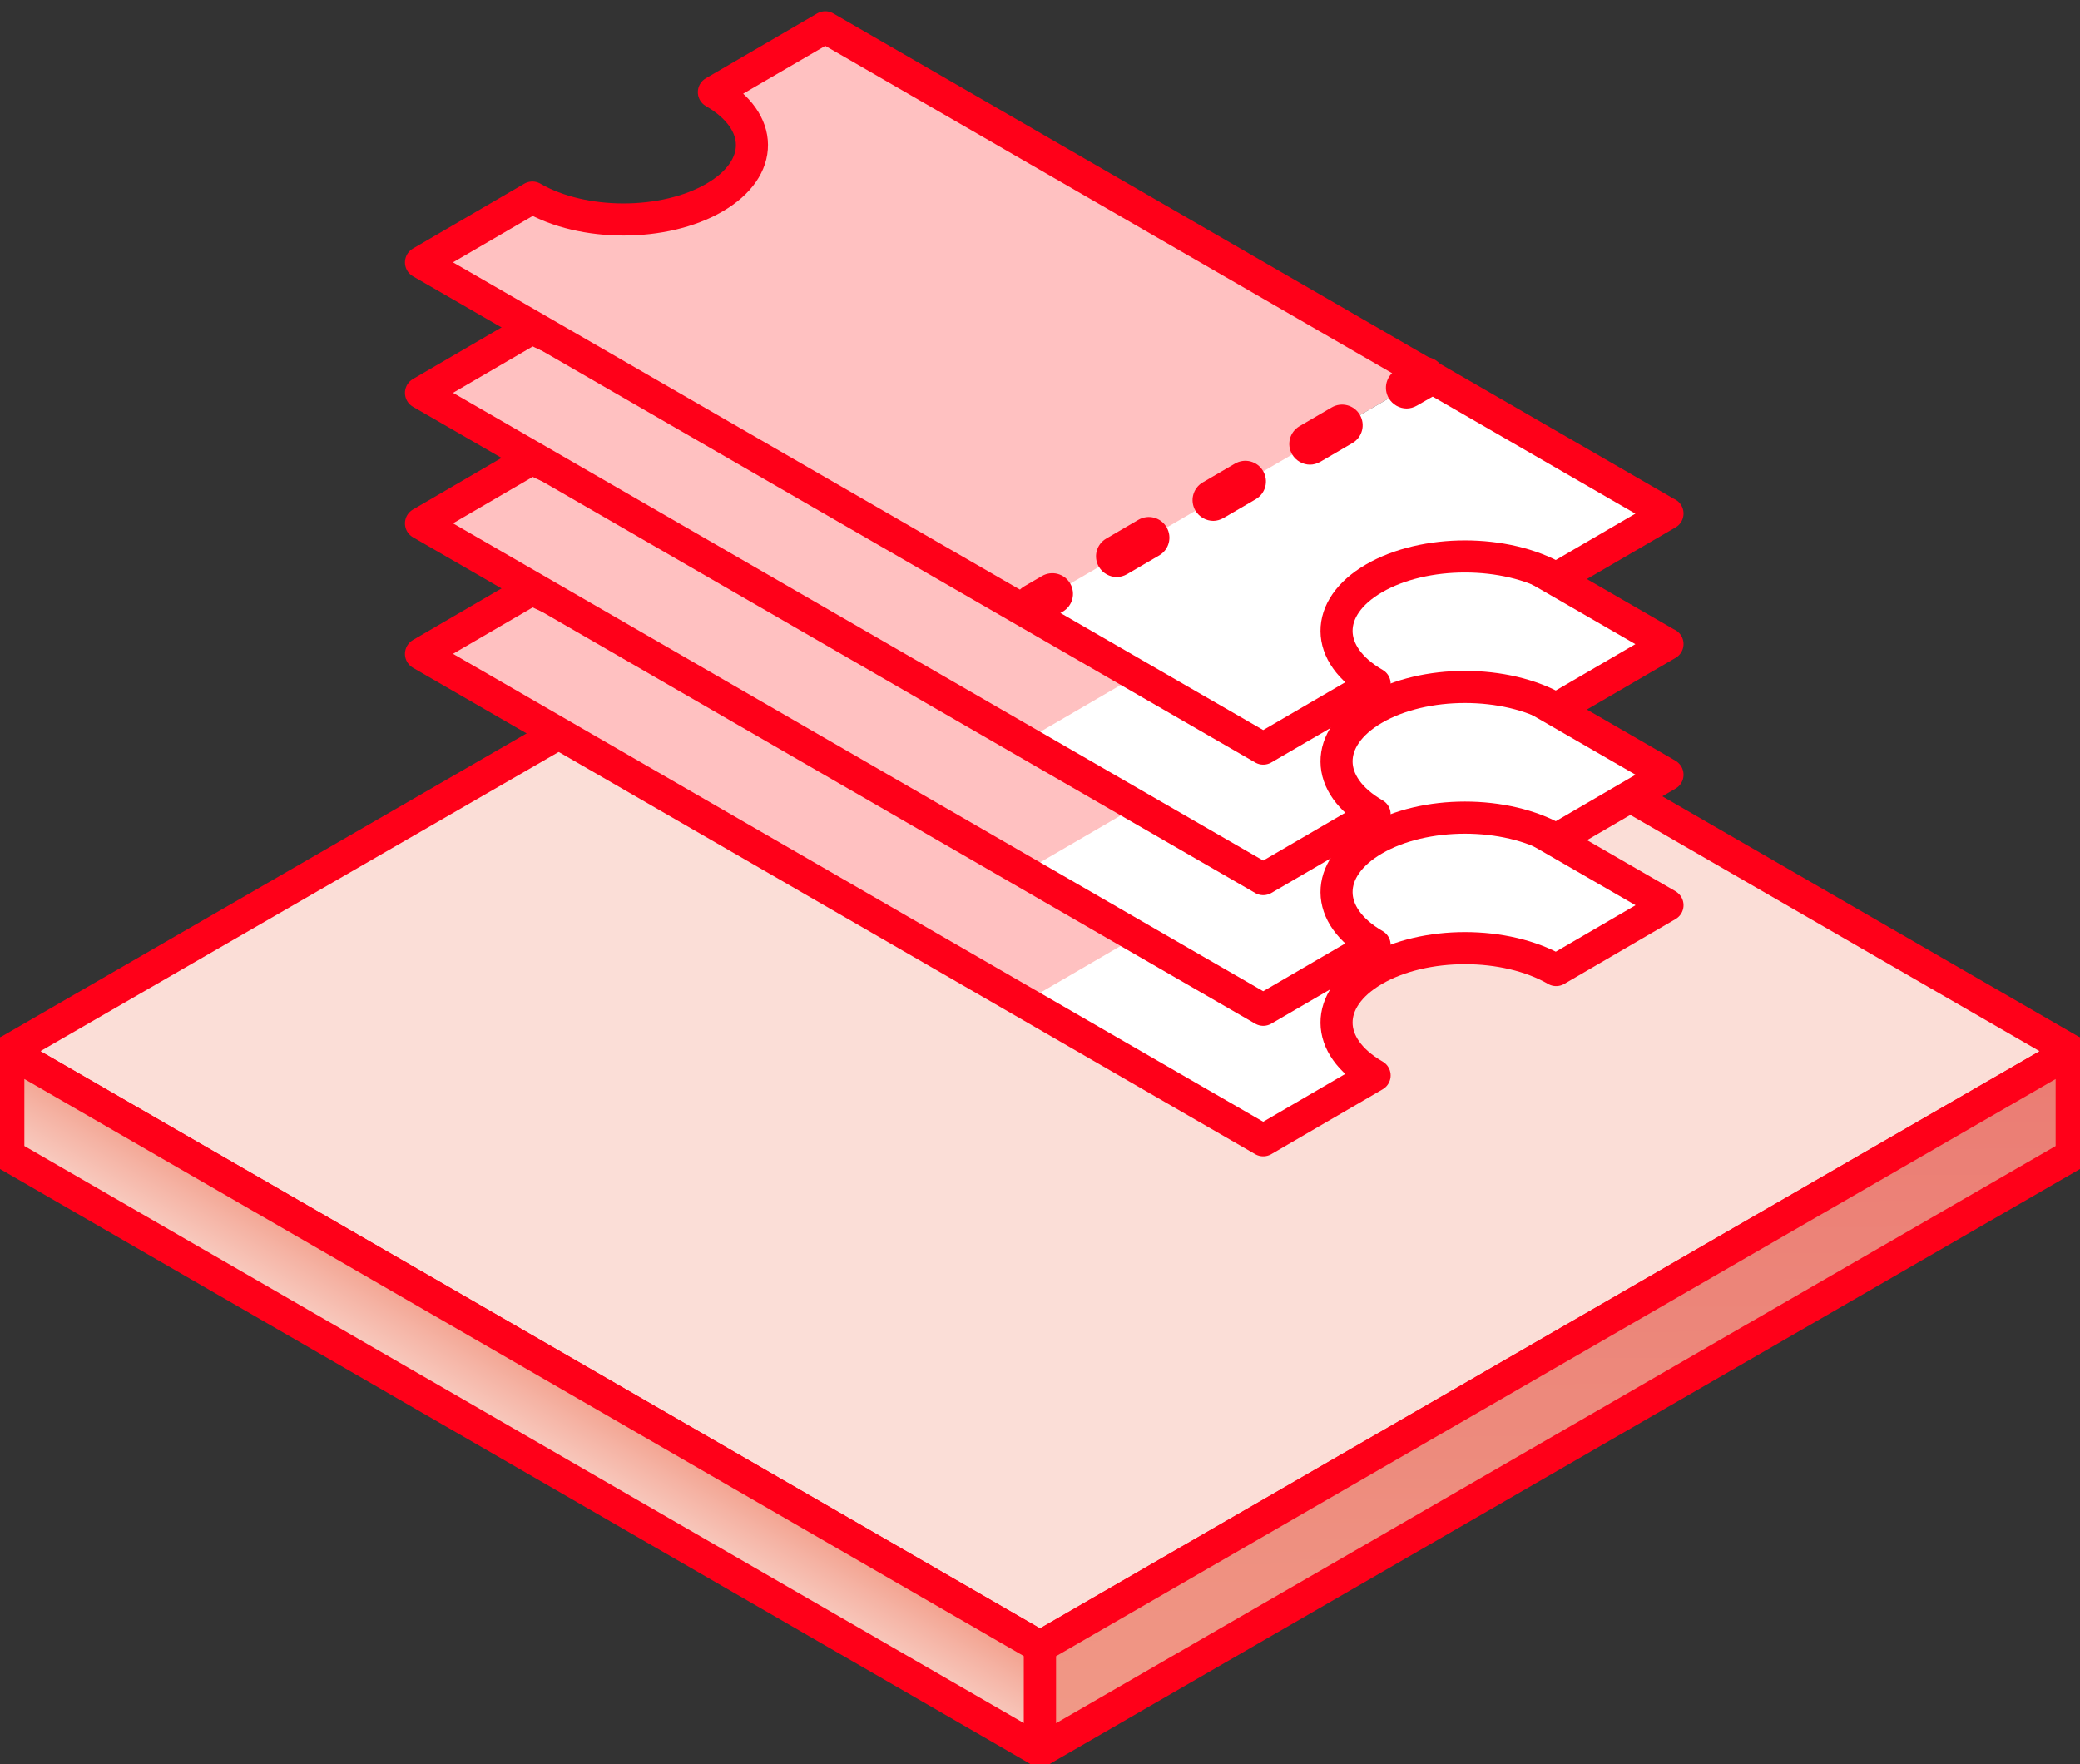 <svg width="125" height="106" viewBox="0 0 125 106" fill="none"
    xmlns="http://www.w3.org/2000/svg">
    <rect x="0" y="0" width="125" height="106" fill="#333333" stroke="none"/>
    <path d="M62.5 98.963L0.5 63.167L62.499 27.372L124.5 63.167L62.5 98.963Z" fill="#FBDED7" stroke="#FF0019" stroke-width="1.929" stroke-linecap="round" stroke-linejoin="round"/>
    <path d="M0.5 69.42V63.167L62.5 98.963V105.216L0.5 69.42Z" fill="url(#paint0_linear_3693_7786)" stroke="#FF0019" stroke-width="1.929" stroke-linecap="round" stroke-linejoin="round"/>
    <path d="M124.5 63.169V69.422L62.5 105.218V98.965L124.5 63.169Z" fill="url(#paint1_linear_3693_7786)" stroke="#FF0019" stroke-width="1.929" stroke-linecap="round" stroke-linejoin="round"/>
    <path d="M49.594 25.18L42.902 29.076C45.933 30.832 45.945 33.665 42.94 35.409C39.934 37.153 35.035 37.153 31.993 35.409L25.301 39.306L61.543 60.222L85.836 46.096L49.594 25.18Z" fill="#FFC1C1"/>
    <path d="M85.836 46.097L61.543 60.222L75.916 68.522L82.608 64.626C79.578 62.87 79.565 60.037 82.571 58.293C85.589 56.536 90.487 56.536 93.518 58.293L100.21 54.397L85.836 46.097Z" fill="white"/>
    <path d="M100.21 54.395L93.518 58.291C90.487 56.535 85.589 56.535 82.571 58.291C79.553 60.048 79.578 62.88 82.608 64.624L75.916 68.521L25.301 39.292L31.993 35.396C35.023 37.152 39.921 37.152 42.94 35.396C45.958 33.639 45.933 30.807 42.902 29.063L49.594 25.166L100.197 54.383L100.21 54.395Z" stroke="#FF0019" stroke-width="1.929" stroke-linejoin="round"/>
    <path d="M49.594 17.325L42.902 21.221C45.933 22.977 45.945 25.81 42.94 27.554C39.934 29.298 35.035 29.298 31.993 27.554L25.301 31.451L61.543 52.367L85.836 38.241L49.594 17.325Z" fill="#FFC1C1"/>
    <path d="M85.836 38.255L61.543 52.381L75.916 60.681L82.608 56.784C79.578 55.028 79.565 52.195 82.571 50.451C85.589 48.695 90.487 48.695 93.518 50.451L100.21 46.555L85.836 38.255Z" fill="white"/>
    <path d="M100.21 46.553L93.518 50.45C90.487 48.693 85.589 48.693 82.571 50.45C79.553 52.206 79.578 55.039 82.608 56.783L75.916 60.679L25.301 31.451L31.993 27.554C35.023 29.311 39.921 29.311 42.94 27.554C45.958 25.798 45.933 22.965 42.902 21.221L49.594 17.325L100.197 46.541L100.21 46.553Z" stroke="#FF0019" stroke-width="1.929" stroke-linejoin="round"/>
    <path d="M49.594 9.483L42.902 13.38C45.933 15.136 45.945 17.969 42.94 19.713C39.934 21.457 35.035 21.457 31.993 19.713L25.301 23.609L61.543 44.526L85.836 30.4L49.594 9.483Z" fill="#FFC1C1"/>
    <path d="M85.836 30.414L61.543 44.539L75.916 52.839L82.608 48.943C79.578 47.186 79.565 44.354 82.571 42.61C85.589 40.853 90.487 40.853 93.518 42.61L100.21 38.713L85.836 30.414Z" fill="white"/>
    <path d="M100.21 38.7L93.518 42.596C90.487 40.84 85.589 40.84 82.571 42.596C79.553 44.353 79.578 47.185 82.608 48.929L75.916 52.826L25.301 23.609L31.993 19.713C35.023 21.469 39.921 21.469 42.94 19.713C45.958 17.956 45.933 15.124 42.902 13.38L49.594 9.483L100.197 38.7H100.21Z" stroke="#FF0019" stroke-width="1.929" stroke-linejoin="round"/>
    <path d="M49.594 1.642L42.902 5.538C45.933 7.295 45.945 10.127 42.94 11.871C39.934 13.615 35.035 13.615 31.993 11.871L25.301 15.768L61.543 36.684L85.836 22.558L49.594 1.642Z" fill="#FFC1C1"/>
    <path d="M85.836 22.556L61.543 36.682L75.916 44.982L82.608 41.086C79.578 39.329 79.565 36.496 82.571 34.752C85.589 32.996 90.487 32.996 93.518 34.752L100.21 30.856L85.836 22.556Z" fill="white"/>
    <path d="M100.21 30.858L93.518 34.755C90.487 32.998 85.589 32.998 82.571 34.755C79.553 36.511 79.578 39.344 82.608 41.088L75.916 44.984L25.301 15.768L31.993 11.871C35.023 13.628 39.921 13.628 42.94 11.871C45.958 10.115 45.933 7.282 42.902 5.538L49.594 1.642L100.197 30.858H100.21Z" stroke="#FF0019" stroke-width="1.929" stroke-linejoin="round"/>
    <path d="M84.536 24.547C84.115 24.547 83.695 24.324 83.46 23.928C83.113 23.334 83.311 22.58 83.905 22.233L84.981 21.615C85.575 21.269 86.329 21.467 86.675 22.06C87.022 22.654 86.824 23.409 86.23 23.755L85.154 24.373C84.956 24.485 84.746 24.547 84.536 24.547Z" fill="#FF0019"/>
    <path d="M67.114 34.676C66.693 34.676 66.273 34.453 66.038 34.057C65.691 33.464 65.889 32.709 66.483 32.363L68.412 31.237C69.006 30.891 69.761 31.089 70.107 31.683C70.454 32.276 70.256 33.031 69.662 33.377L67.732 34.503C67.534 34.614 67.324 34.676 67.114 34.676ZM72.915 31.299C72.494 31.299 72.074 31.076 71.839 30.681C71.493 30.087 71.69 29.332 72.284 28.986L74.214 27.86C74.808 27.514 75.562 27.712 75.908 28.306C76.255 28.899 76.057 29.654 75.463 30L73.533 31.126C73.335 31.237 73.125 31.299 72.915 31.299ZM78.729 27.922C78.308 27.922 77.888 27.7 77.652 27.304C77.306 26.71 77.504 25.956 78.098 25.609L80.027 24.484C80.621 24.137 81.376 24.335 81.722 24.929C82.068 25.523 81.87 26.277 81.277 26.624L79.347 27.749C79.149 27.86 78.939 27.922 78.729 27.922Z" fill="#FF0019"/>
    <path d="M62.184 37.547C61.764 37.547 61.343 37.324 61.108 36.928C60.762 36.335 60.959 35.58 61.553 35.234L62.617 34.615C63.211 34.269 63.965 34.467 64.312 35.06C64.658 35.654 64.46 36.409 63.866 36.755L62.803 37.374C62.605 37.485 62.394 37.547 62.184 37.547Z" fill="#FF0019"/>
    <defs>
        <linearGradient id="paint0_linear_3693_7786" x1="32.759" y1="82.046" x2="29.114" y2="88.257" gradientUnits="userSpaceOnUse">
            <stop stop-color="#F29E8A"/>
            <stop offset="0.29" stop-color="#F5B3A4"/>
            <stop offset="0.75" stop-color="#F9D2C8"/>
            <stop offset="1" stop-color="#FBDED7"/>
        </linearGradient>
        <linearGradient id="paint1_linear_3693_7786" x1="93.679" y1="109.696" x2="93.367" y2="65.323" gradientUnits="userSpaceOnUse">
            <stop stop-color="#F29E8A"/>
            <stop offset="0.51" stop-color="#ED8B7D"/>
            <stop offset="1" stop-color="#EB7D74"/>
        </linearGradient>
    </defs>
</svg>
